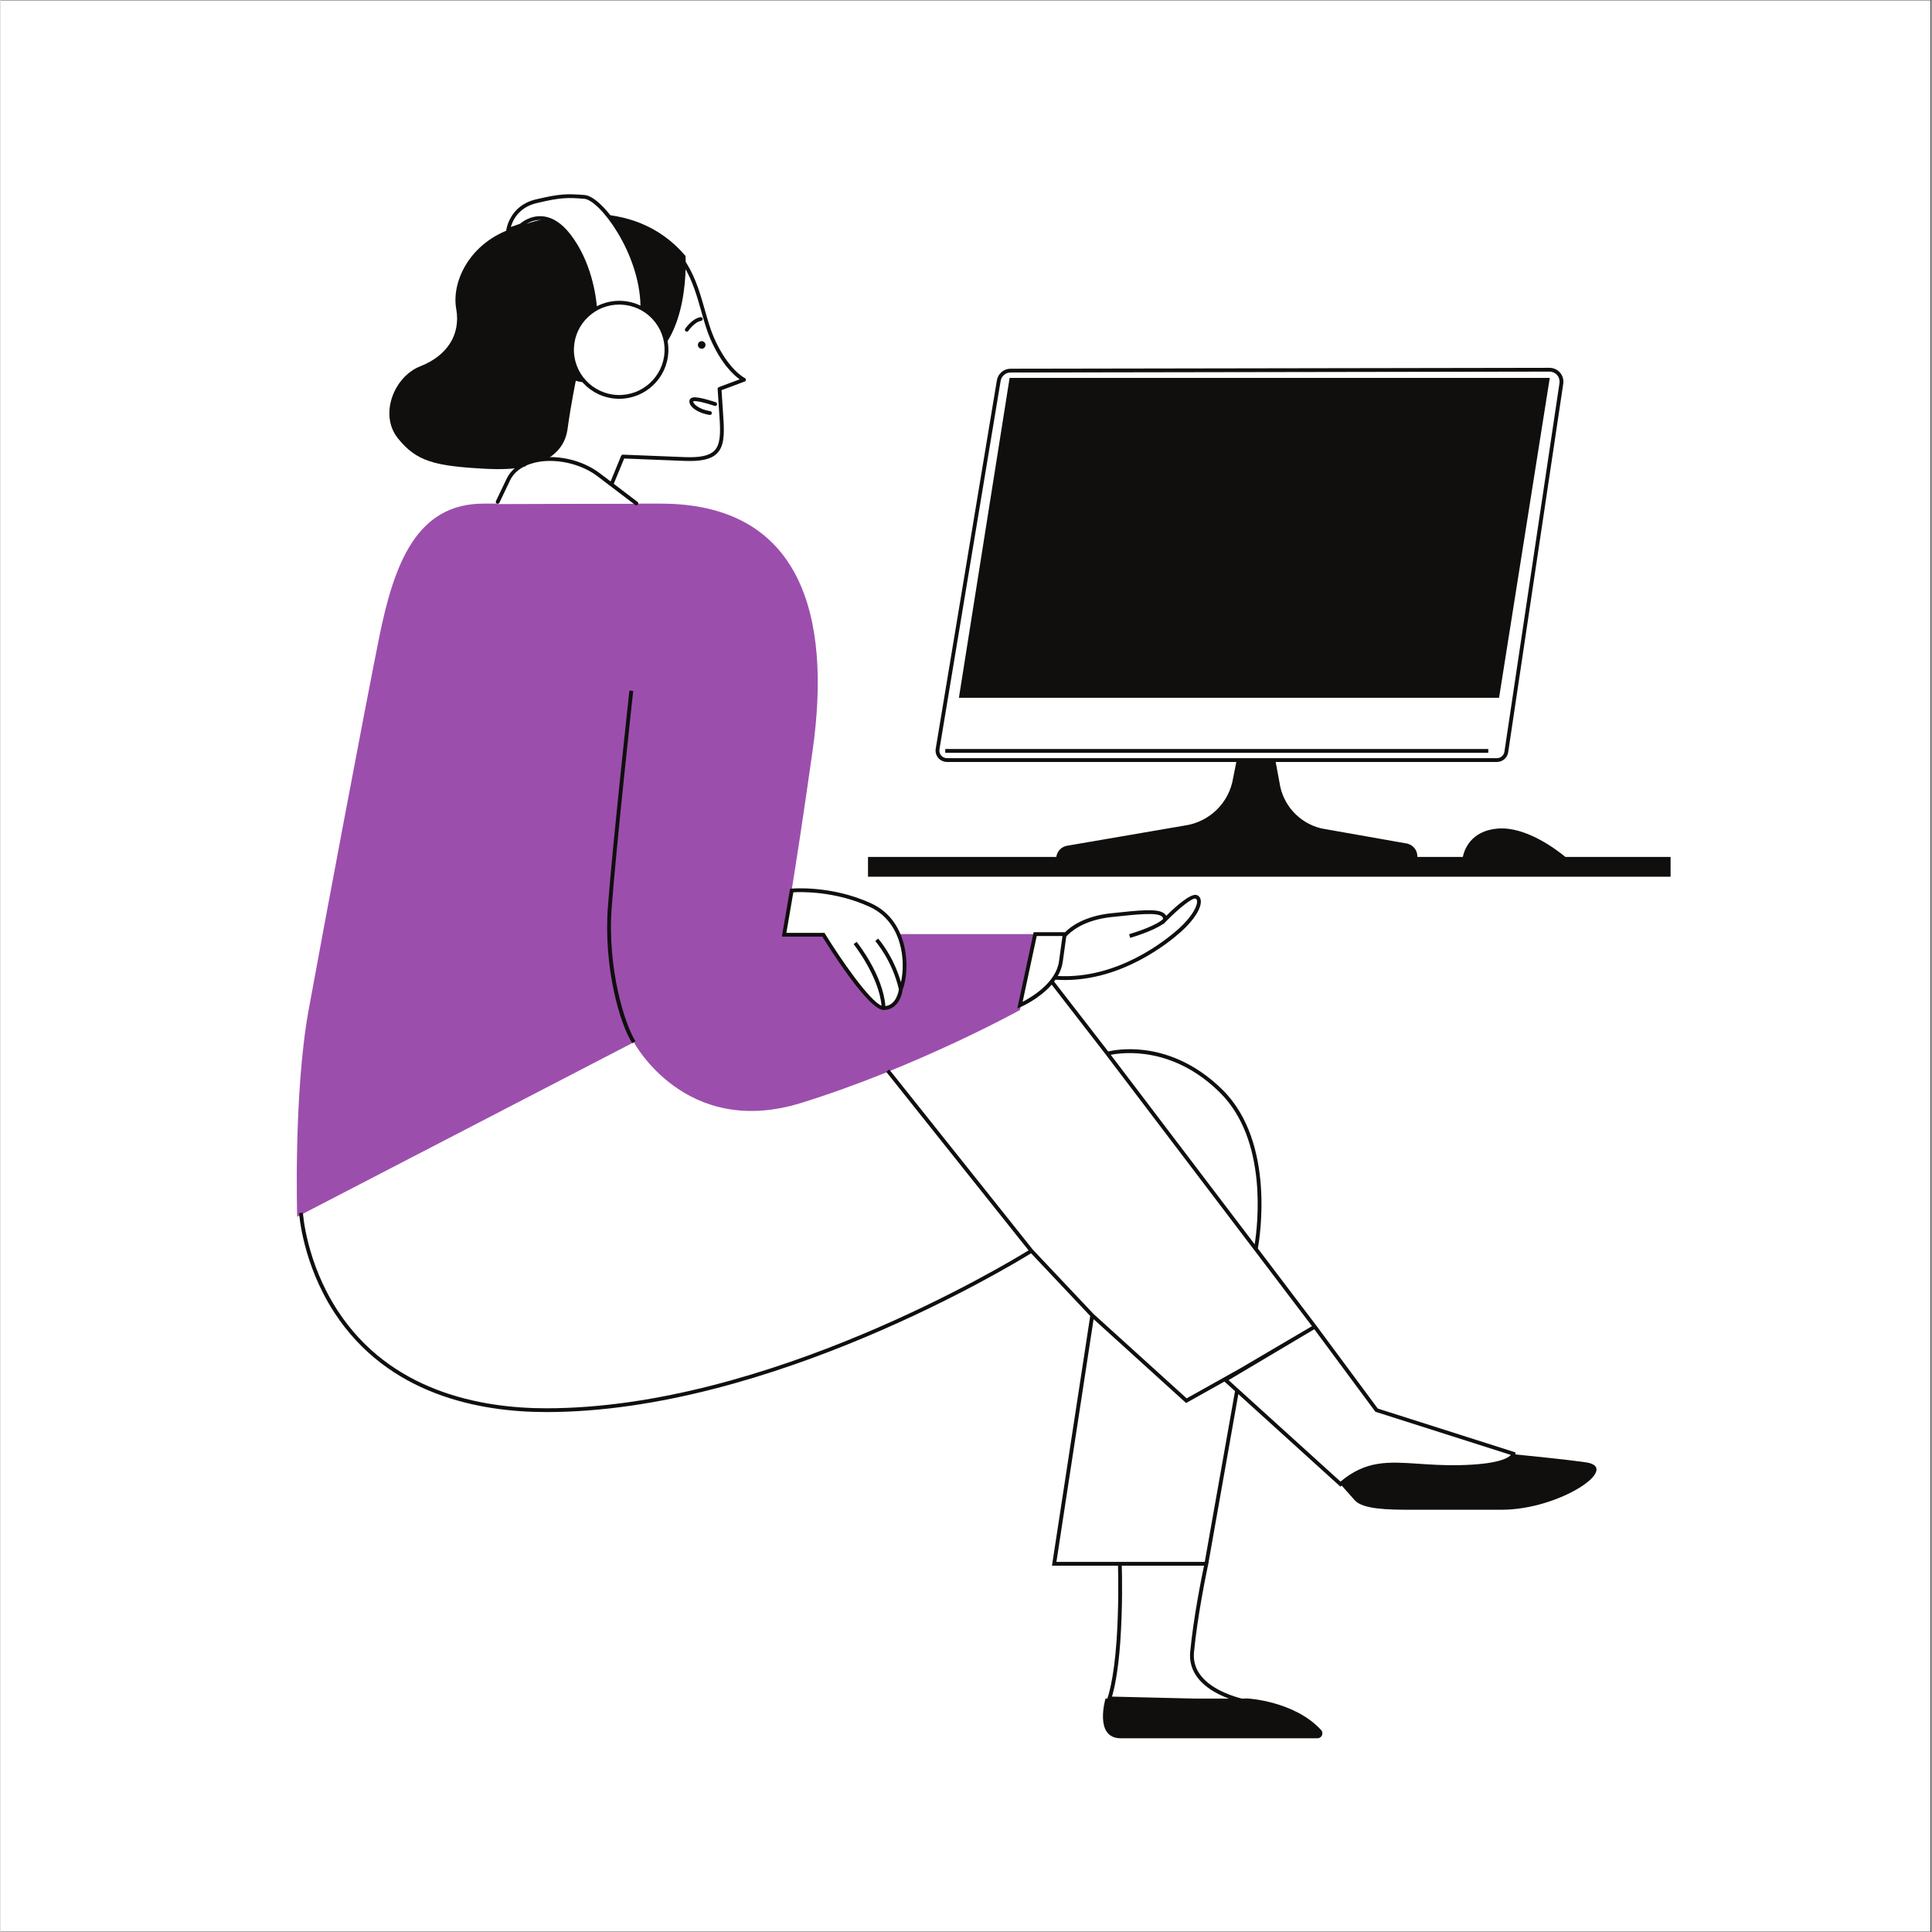 <svg xmlns="http://www.w3.org/2000/svg" xmlns:xlink="http://www.w3.org/1999/xlink" width="300" zoomAndPan="magnify" viewBox="0 0 224.88 225" height="300" preserveAspectRatio="xMidYMid meet" version="1.0"><rect x="0" y="0" width="224.88" height="225" fill="#333333" stroke="none"/><defs><clipPath id="12d9b2a2ac"><path d="M 0 0.059 L 224.762 0.059 L 224.762 224.938 L 0 224.938 Z M 0 0.059 " clip-rule="nonzero"/></clipPath><clipPath id="68da345eae"><path d="M 34.086 25 L 182 25 L 182 183 L 34.086 183 Z M 34.086 25 " clip-rule="nonzero"/></clipPath><clipPath id="8da4c9c39c"><path d="M 45.168 24.82 L 194.496 24.82 L 194.496 202.438 L 45.168 202.438 Z M 45.168 24.82 " clip-rule="nonzero"/></clipPath><clipPath id="90696756a8"><path d="M 34.086 58 L 121 58 L 121 142 L 34.086 142 Z M 34.086 58 " clip-rule="nonzero"/></clipPath><clipPath id="5c9d7c023a"><path d="M 57 22.547 L 177 22.547 L 177 198 L 57 198 Z M 57 22.547 " clip-rule="nonzero"/></clipPath><clipPath id="5f6ea6720a"><path d="M 34.086 22.547 L 183 22.547 L 183 199 L 34.086 199 Z M 34.086 22.547 " clip-rule="nonzero"/></clipPath></defs><g clip-path="url(#12d9b2a2ac)"><path fill="#ffffff" d="M 0 0.059 L 224.879 0.059 L 224.879 224.941 L 0 224.941 Z M 0 0.059 " fill-opacity="1" fill-rule="nonzero"/><path fill="#ffffff" d="M 0 0.059 L 224.879 0.059 L 224.879 224.941 L 0 224.941 Z M 0 0.059 " fill-opacity="1" fill-rule="nonzero"/></g><g clip-path="url(#68da345eae)"><path fill="#ffffff" d="M 58.699 59.77 L 70.602 57.738 L 72.484 53.172 C 72.484 53.172 75.508 53.289 79.641 53.457 C 83.773 53.617 84.195 52.234 83.965 48.762 C 83.734 45.293 83.734 45.293 83.734 45.293 L 86.586 44.227 C 86.586 44.227 84.555 43.262 82.863 39.363 C 81.172 35.465 81.27 29.277 74.723 26.734 C 68.176 24.191 58.621 28.379 57.527 35.41 C 56.434 42.438 62.957 49.328 62.957 49.328 Z M 180.391 43.055 L 117.633 43.164 C 116.949 43.164 116.367 43.656 116.258 44.328 L 109.133 87.23 C 109.02 87.902 109.543 88.516 110.227 88.516 L 174.266 88.516 C 174.816 88.516 175.281 88.117 175.363 87.574 L 181.777 44.656 C 181.902 43.812 181.246 43.055 180.391 43.055 Z M 146.191 145.453 L 153.059 154.508 L 144.422 159.59 L 140.434 182.117 L 122.711 182.117 L 127.145 153.184 L 120.055 145.676 C 120.055 145.676 90.816 164.227 63.57 164.227 C 36.324 164.227 34.996 141.258 34.996 141.258 L 72.43 115.637 L 121.605 112.984 L 128.914 122.703 C 128.914 122.703 135.781 120.715 142.207 127.121 C 148.629 133.527 146.191 145.453 146.191 145.453 " fill-opacity="1" fill-rule="nonzero"/></g><g clip-path="url(#8da4c9c39c)"><path fill="#100f0d" d="M 81.66 39.73 C 81.414 39.73 81.215 39.93 81.215 40.172 C 81.215 40.414 81.414 40.613 81.66 40.613 C 81.906 40.613 82.102 40.414 82.102 40.172 C 82.102 39.93 81.906 39.73 81.66 39.73 Z M 184.625 170.301 C 180.414 169.691 167.402 168.535 167.402 168.535 L 156.215 171.406 L 156.051 172.84 C 156.051 172.84 156.77 173.668 157.711 174.719 C 158.652 175.766 161.531 175.824 164.191 175.824 C 166.848 175.824 168.066 175.824 174.82 175.824 C 181.578 175.824 188.832 170.91 184.625 170.301 Z M 145.195 197.801 L 128.691 197.801 C 128.691 197.801 127.309 202.438 130.465 202.438 L 153.367 202.438 C 153.867 202.438 154.133 201.844 153.797 201.477 C 150.676 198.078 145.195 197.801 145.195 197.801 Z M 59.129 26.777 C 54.477 28.582 52.527 32.926 53.07 35.969 C 53.617 39.012 51.969 41.449 48.891 42.656 C 45.812 43.859 44.082 48.285 46.262 51.023 C 48.445 53.762 50.566 54.289 56.688 54.605 C 62.809 54.922 65.621 52.973 66.035 49.969 C 66.453 46.965 67 44.332 67 44.332 C 67 44.332 69.102 45.375 74.758 42.504 C 80.414 39.633 79.773 29.809 79.773 29.809 C 73.633 22.566 63.785 24.973 59.129 26.777 Z M 182.246 99.797 C 181.258 98.98 177.672 96.242 174.398 96.492 C 171.172 96.738 170.449 99.059 170.301 99.797 L 165.008 99.797 L 165.008 99.734 C 165.008 99.027 164.523 98.414 163.836 98.246 L 153.82 96.477 C 151.258 95.859 149.332 93.754 148.953 91.152 L 148.465 88.523 L 143.977 88.469 L 143.555 90.582 C 143.105 93.469 140.82 95.723 137.922 96.141 L 124.254 98.488 C 123.566 98.586 123.047 99.129 122.957 99.797 L 101.027 99.797 L 101.027 102.102 L 194.496 102.102 L 194.496 99.797 Z M 174.52 81.266 L 111.613 81.266 L 117.52 44.012 L 180.426 44.012 L 174.52 81.266 " fill-opacity="1" fill-rule="nonzero"/></g><g clip-path="url(#90696756a8)"><path fill="#9c4ead" d="M 120.496 108.789 L 118.727 117.625 C 118.727 117.625 106.766 124.25 93.25 128.445 C 79.742 132.641 73.758 121.379 73.758 121.379 L 34.551 141.699 C 34.551 141.699 34.109 127.344 35.883 117.625 C 37.652 107.906 42.305 83.168 44.078 74.332 C 45.852 65.5 48.508 58.652 56.262 58.652 C 64.012 58.652 60.469 58.652 76.859 58.652 C 93.25 58.652 96.797 71.684 94.582 87.363 C 92.367 103.047 91.258 108.789 91.258 108.789 L 120.496 108.789 " fill-opacity="1" fill-rule="nonzero"/></g><g clip-path="url(#5c9d7c023a)"><path fill="#ffffff" d="M 139.254 104.445 C 138.516 104.152 135.633 107.098 135.633 107.098 C 135.633 105.918 133.492 106.141 129.359 106.582 C 126.746 106.859 124.902 108.137 123.895 109.039 C 123.93 108.793 123.93 108.789 123.93 108.789 L 120.496 108.789 L 118.871 116.961 C 118.871 116.961 121.426 115.875 122.75 113.863 C 122.762 113.867 122.773 113.867 122.785 113.867 C 129.578 114.383 135.191 110.262 137.332 108.348 C 139.473 106.434 139.992 104.738 139.254 104.445 Z M 138.77 192.387 C 139.219 187.707 140.434 182.117 140.434 182.117 L 130.355 182.117 C 130.355 182.117 130.52 186.426 130.188 191.172 C 129.855 195.922 128.691 197.801 128.691 197.801 L 145.195 197.801 C 145.195 197.801 138.328 197.027 138.77 192.387 Z M 160.258 164.227 L 153.059 154.508 L 142.648 160.695 L 156.051 172.84 C 160.148 169.305 163.359 170.965 169.781 170.852 C 176.207 170.742 176.207 169.305 176.207 169.305 Z M 101.301 105.402 C 96.648 103.27 92.145 103.707 92.145 103.707 L 91.258 108.863 L 95.836 108.863 C 95.836 108.863 101.078 117.402 102.852 117.402 C 104.621 117.402 104.844 115.191 104.844 115.191 C 105.582 113.426 105.953 107.535 101.301 105.402 Z M 74.727 35.949 C 74.73 35.824 74.738 35.707 74.738 35.578 C 74.773 29.168 69.918 23.082 68 22.93 C 66.086 22.781 65.277 22.75 62.367 23.445 C 59.457 24.137 59.129 26.777 59.129 26.777 L 60.629 26.246 C 60.629 26.246 63.316 23.703 66.199 27.426 C 69.078 31.152 69.254 36.023 69.254 36.023 C 67.707 36.941 66.637 38.594 66.562 40.52 C 66.441 43.547 68.805 46.098 71.836 46.219 C 74.875 46.34 77.434 43.984 77.555 40.957 C 77.641 38.82 76.48 36.922 74.727 35.949 Z M 69.625 55.266 C 72.945 57.766 74.09 58.652 74.09 58.652 L 57.867 58.707 C 57.867 58.707 57.867 58.652 59.141 55.855 C 60.559 52.734 66.301 52.762 69.625 55.266 " fill-opacity="1" fill-rule="nonzero"/></g><g clip-path="url(#5f6ea6720a)"><path fill="#100f0d" d="M 110.027 87.672 L 173.266 87.672 L 173.266 87.227 L 110.027 87.227 Z M 181.285 43.684 C 181.062 43.426 180.734 43.277 180.395 43.277 C 180.395 43.277 180.395 43.277 180.391 43.277 L 117.633 43.383 C 117.055 43.383 116.566 43.797 116.473 44.363 L 109.348 87.266 C 109.309 87.523 109.379 87.785 109.547 87.984 C 109.719 88.184 109.965 88.297 110.227 88.297 L 174.266 88.297 C 174.707 88.297 175.078 87.977 175.145 87.539 L 181.555 44.625 C 181.605 44.285 181.508 43.941 181.285 43.684 Z M 181.996 44.688 L 175.582 87.605 C 175.484 88.262 174.93 88.738 174.266 88.738 L 110.227 88.738 C 109.836 88.738 109.465 88.566 109.211 88.27 C 108.957 87.969 108.848 87.578 108.914 87.195 L 116.035 44.293 C 116.168 43.512 116.836 42.945 117.629 42.941 L 180.391 42.836 C 180.391 42.836 180.395 42.836 180.395 42.836 C 180.867 42.836 181.312 43.039 181.621 43.395 C 181.926 43.75 182.066 44.223 181.996 44.688 Z M 57.805 58.648 C 57.918 58.703 58.047 58.652 58.102 58.543 L 59.34 55.949 C 59.707 55.18 60.316 54.68 60.949 54.348 C 60.965 54.352 60.98 54.355 60.996 54.355 C 61.078 54.355 61.152 54.309 61.191 54.23 C 61.539 54.074 61.887 53.961 62.203 53.883 C 64.527 53.316 67.523 53.957 69.492 55.441 C 71.375 56.863 72.93 58.047 73.918 58.805 C 73.961 58.836 74.008 58.848 74.055 58.848 C 74.121 58.848 74.188 58.82 74.23 58.762 C 74.305 58.664 74.285 58.527 74.188 58.453 C 73.508 57.93 72.555 57.203 71.418 56.344 L 72.629 53.398 L 79.633 53.676 C 81.605 53.754 82.781 53.48 83.457 52.789 C 84.238 51.988 84.316 50.703 84.188 48.75 L 83.969 45.441 L 86.664 44.434 C 86.746 44.402 86.805 44.324 86.809 44.234 C 86.812 44.145 86.762 44.066 86.684 44.027 C 86.66 44.016 84.707 43.055 83.066 39.273 C 82.664 38.348 82.367 37.289 82.047 36.168 C 81.031 32.574 79.875 28.5 74.801 26.527 C 74.691 26.484 74.562 26.539 74.516 26.652 C 74.473 26.766 74.527 26.895 74.641 26.938 C 79.512 28.832 80.633 32.793 81.621 36.289 C 81.945 37.426 82.246 38.496 82.66 39.449 C 83.934 42.383 85.395 43.688 86.086 44.176 L 83.656 45.086 C 83.566 45.117 83.508 45.211 83.516 45.305 L 83.746 48.777 C 83.867 50.605 83.805 51.797 83.141 52.48 C 82.559 53.074 81.48 53.309 79.648 53.234 L 72.492 52.949 C 72.395 52.945 72.316 53 72.277 53.086 L 71.051 56.066 C 70.641 55.754 70.211 55.43 69.758 55.09 C 67.656 53.504 64.578 52.848 62.098 53.453 C 61.863 53.508 61.645 53.578 61.43 53.656 L 63.164 49.414 C 63.207 49.301 63.152 49.172 63.039 49.125 C 62.926 49.078 62.801 49.133 62.754 49.246 L 60.852 53.902 C 59.973 54.336 59.32 54.965 58.941 55.758 L 57.699 58.355 C 57.648 58.465 57.695 58.598 57.805 58.648 Z M 60.512 26.055 C 60.715 25.875 61.707 25.082 63.09 25.188 C 64.258 25.277 65.363 25.984 66.371 27.293 C 68.82 30.453 69.344 34.473 69.449 35.664 C 70.297 35.23 71.266 34.996 72.285 35.035 C 73.09 35.07 73.848 35.266 74.531 35.594 C 74.41 29.414 69.758 23.289 67.984 23.152 C 66.059 23 65.246 22.98 62.418 23.66 C 60.309 24.164 59.633 25.719 59.43 26.438 Z M 75.938 37.168 C 74.98 36.133 73.676 35.535 72.266 35.477 C 72.195 35.477 72.125 35.473 72.051 35.473 C 70.723 35.473 69.461 35.965 68.477 36.871 C 67.441 37.824 66.84 39.125 66.781 40.527 C 66.664 43.43 68.938 45.883 71.848 46 C 74.75 46.117 77.215 43.848 77.332 40.945 C 77.391 39.543 76.891 38.199 75.938 37.168 Z M 60.703 26.457 L 58.867 27.105 L 58.91 26.75 C 58.914 26.723 59.289 23.953 62.312 23.23 C 65.211 22.539 66.043 22.559 68.02 22.711 C 70.219 22.883 74.973 29.555 74.977 35.832 C 76.723 36.867 77.863 38.805 77.777 40.965 C 77.652 44.031 75.109 46.445 72.059 46.445 C 71.984 46.445 71.906 46.441 71.828 46.438 C 68.676 46.316 66.215 43.656 66.34 40.512 C 66.418 38.559 67.477 36.871 69.023 35.902 C 68.973 35.121 68.57 30.859 66.02 27.562 C 65.09 26.359 64.094 25.711 63.055 25.629 C 61.727 25.527 60.789 26.398 60.781 26.406 Z M 91.52 108.641 L 95.961 108.641 L 96.023 108.746 C 97.906 111.809 101.211 116.555 102.602 117.125 C 102.312 113.707 99.387 109.996 99.355 109.957 L 99.703 109.684 C 99.832 109.844 102.789 113.594 103.051 117.168 C 104.324 117.016 104.586 115.477 104.621 115.207 C 103.824 111.797 101.895 109.621 101.875 109.598 L 102.203 109.305 C 102.281 109.391 103.969 111.289 104.863 114.395 C 105.41 112.07 105.113 107.395 101.207 105.602 C 97.164 103.746 93.184 103.867 92.332 103.918 Z M 95.715 109.082 L 90.996 109.082 L 91.953 103.504 L 92.121 103.488 C 92.168 103.484 96.738 103.066 101.391 105.203 C 106.008 107.32 105.887 113.215 105.062 115.25 C 104.969 116.09 104.391 117.625 102.852 117.625 C 101.066 117.625 96.496 110.352 95.715 109.082 Z M 175.898 169.441 L 160.121 164.414 L 160.078 164.359 L 153 154.801 L 143.02 160.73 L 156.055 172.547 C 159.031 170.055 161.609 170.23 165.152 170.469 C 166.5 170.559 168.023 170.664 169.777 170.633 C 174.457 170.551 175.617 169.773 175.898 169.441 Z M 143.77 162.008 L 142.539 160.895 L 138.074 163.395 L 127.301 153.625 L 122.969 181.898 L 140.246 181.898 Z M 140.16 182.34 L 130.582 182.34 C 130.613 183.293 130.695 187.098 130.41 191.188 C 130.148 194.934 129.648 196.895 129.441 197.586 L 143.352 197.922 C 142.848 197.746 142.277 197.516 141.715 197.223 C 139.453 196.039 138.359 194.359 138.551 192.367 C 138.938 188.305 139.914 183.512 140.16 182.34 Z M 142.047 127.277 C 136.566 121.812 130.715 122.559 129.297 122.844 L 146.059 144.914 C 146.422 142.613 147.582 132.793 142.047 127.277 Z M 123.27 111.961 L 123.676 109.008 L 120.676 109.008 L 119.035 116.672 C 120.098 116.121 122.926 114.438 123.27 111.961 Z M 124.117 109.07 L 123.707 112.02 C 123.625 112.617 123.414 113.164 123.129 113.664 C 130.059 114.047 135.621 109.578 137.184 108.184 C 138.809 106.73 139.438 105.453 139.34 104.883 C 139.309 104.723 139.227 104.676 139.172 104.652 C 138.84 104.52 137.297 105.711 135.793 107.25 L 135.41 107.641 L 135.41 107.586 C 134.234 108.445 131.684 109.188 131.562 109.223 L 131.438 108.797 C 132.316 108.543 134.684 107.746 135.398 107.02 C 135.383 106.91 135.348 106.816 135.27 106.742 C 134.695 106.23 132.469 106.469 129.379 106.801 C 126.02 107.16 124.508 108.617 124.117 109.07 Z M 160.395 164.039 L 176.426 169.145 L 176.426 169.305 C 176.426 169.582 176.105 170.965 169.785 171.074 C 168.016 171.102 166.48 171 165.125 170.91 C 161.496 170.664 159.098 170.504 156.195 173.008 L 156.047 173.137 L 144.156 162.359 L 140.695 181.898 L 140.707 181.898 L 140.652 182.148 L 140.621 182.34 L 140.613 182.34 C 140.406 183.316 139.391 188.25 138.992 192.41 C 138.574 196.793 145.164 197.957 145.23 197.969 L 145.191 198.406 L 128.816 198.012 L 128.93 197.719 C 128.934 197.703 129.641 195.805 129.969 191.156 C 130.254 187.066 130.168 183.262 130.141 182.34 L 122.453 182.34 L 126.906 153.258 L 120.02 145.957 C 117.668 147.41 89.547 164.449 63.57 164.449 C 55.746 164.449 45.113 162.438 38.879 152.863 C 35.152 147.137 34.777 141.328 34.773 141.27 L 35.219 141.242 C 35.219 141.301 35.594 147.008 39.262 152.637 C 45.391 162.035 55.863 164.008 63.57 164.008 C 89.246 164.008 117.059 147.262 119.727 145.617 L 103.156 124.828 L 103.504 124.555 L 120.223 145.531 L 127.297 153.027 L 138.137 162.852 L 144.309 159.398 L 152.734 154.445 L 145.98 145.543 L 128.742 122.84 L 122.418 114.672 C 120.996 116.309 118.938 117.219 118.812 117.273 L 118.418 117.445 L 120.316 108.566 L 123.977 108.566 C 124.609 107.926 126.211 106.695 129.336 106.359 C 132.773 105.992 134.848 105.773 135.562 106.414 C 135.645 106.488 135.711 106.57 135.758 106.66 C 136.664 105.758 138.609 103.953 139.336 104.242 C 139.57 104.336 139.727 104.535 139.773 104.805 C 139.93 105.676 139.027 107.129 137.48 108.512 C 135.949 109.879 130.645 114.133 123.953 114.133 C 123.594 114.133 123.227 114.117 122.859 114.094 C 122.809 114.168 122.754 114.242 122.699 114.312 L 129 122.453 C 129.473 122.34 131.035 122.031 133.176 122.289 C 135.512 122.57 139 123.613 142.363 126.965 C 148.484 133.07 146.641 144.227 146.43 145.398 L 153.117 154.219 L 153.219 154.355 L 153.387 154.574 L 153.383 154.574 Z M 81.512 36.938 C 80.543 37.098 79.773 38.234 79.742 38.281 C 79.672 38.383 79.699 38.52 79.801 38.59 C 79.84 38.613 79.883 38.625 79.926 38.625 C 79.996 38.625 80.066 38.59 80.109 38.527 C 80.113 38.52 80.805 37.5 81.586 37.371 C 81.707 37.352 81.789 37.238 81.77 37.117 C 81.75 36.996 81.633 36.914 81.512 36.938 Z M 80.723 46.723 C 81.121 46.648 82.43 47.016 83.156 47.266 C 83.273 47.305 83.398 47.242 83.438 47.129 C 83.477 47.012 83.414 46.887 83.301 46.848 C 83.098 46.777 81.289 46.168 80.641 46.285 C 80.383 46.332 80.223 46.516 80.227 46.766 C 80.23 47.328 81.059 48.07 82.586 48.324 C 82.594 48.324 82.605 48.324 82.621 48.324 C 82.727 48.324 82.82 48.25 82.84 48.141 C 82.859 48.02 82.777 47.906 82.656 47.887 C 81.242 47.652 80.668 46.996 80.668 46.762 C 80.668 46.742 80.668 46.73 80.723 46.723 Z M 71.176 105.711 C 70.652 112.852 72.723 119.359 73.945 121.258 L 73.574 121.496 C 72.125 119.254 70.223 112.672 70.73 105.68 C 71.246 98.688 73.223 80.602 73.242 80.418 L 73.684 80.469 C 73.664 80.648 71.688 98.73 71.176 105.711 " fill-opacity="1" fill-rule="nonzero"/></g></svg>